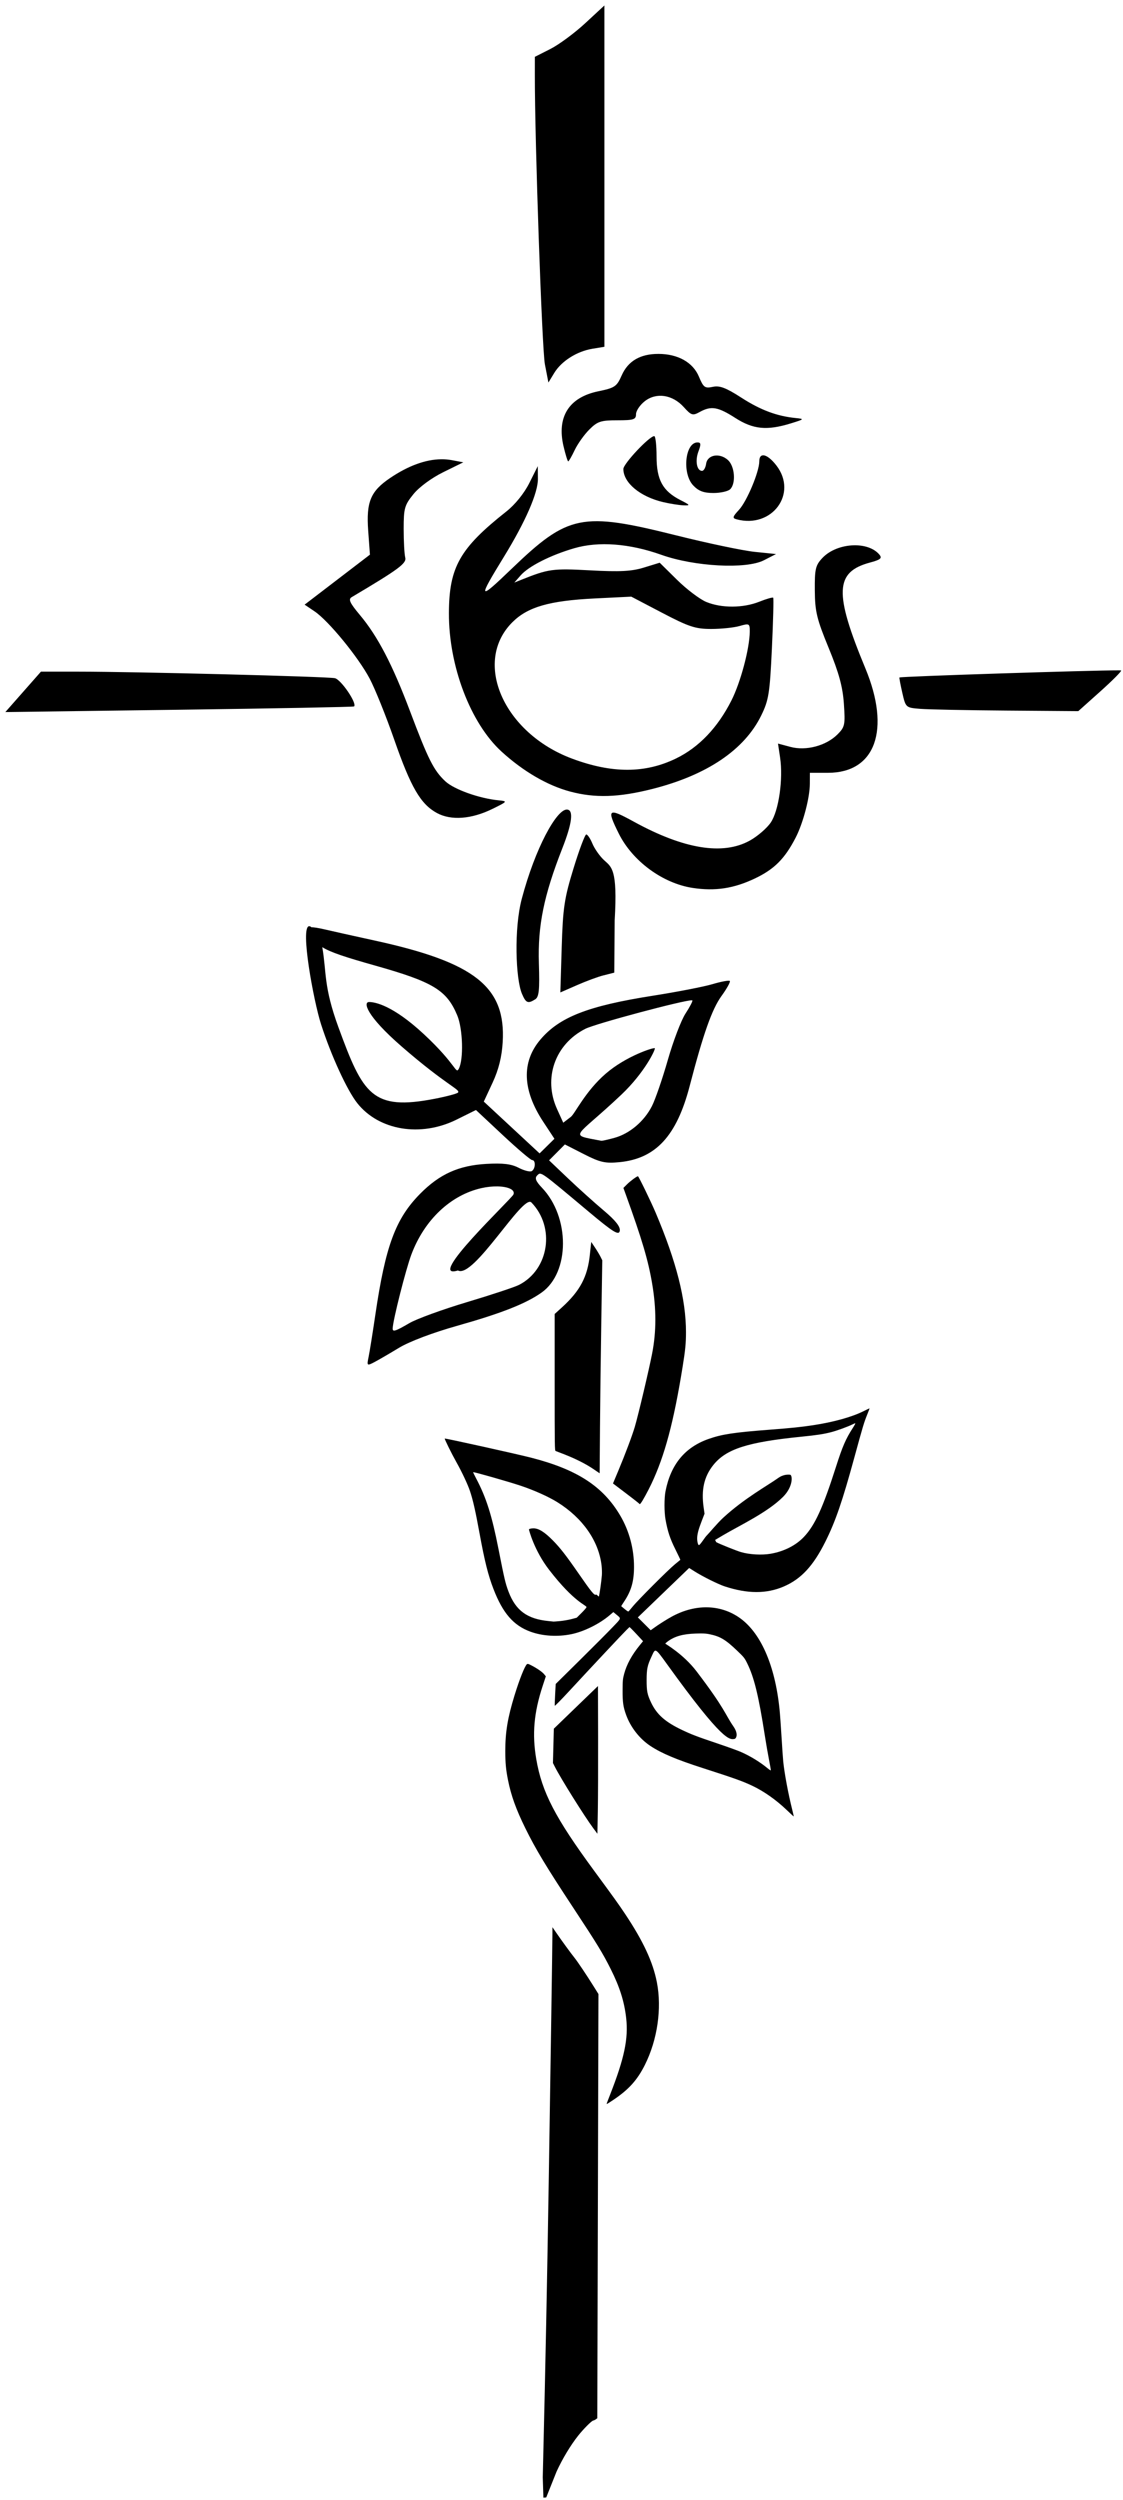 <?xml version="1.0" encoding="UTF-8" standalone="no"?>
<!-- Created with Inkscape (http://www.inkscape.org/) -->

<svg
   xmlns:dc="http://purl.org/dc/elements/1.1/"
   xmlns:cc="http://creativecommons.org/ns#"
   xmlns:rdf="http://www.w3.org/1999/02/22-rdf-syntax-ns#"
   xmlns:svg="http://www.w3.org/2000/svg"
   xmlns="http://www.w3.org/2000/svg"
   xmlns:sodipodi="http://sodipodi.sourceforge.net/DTD/sodipodi-0.dtd"
   xmlns:inkscape="http://www.inkscape.org/namespaces/inkscape"
   width="26.952cm"
   height="60cm"
   viewBox="0 0 269.52 600"
   version="1.1"
   id="svg4762"
   inkscape:version="0.92.4 (5da689c313, 2019-01-14)"
   sodipodi:docname="112_kreuzrose2.svg">
  <defs
     id="defs4756" />
  <sodipodi:namedview
     id="base"
     pagecolor="#ffffff"
     bordercolor="#666666"
     borderopacity="1.0"
     inkscape:pageopacity="0.0"
     inkscape:pageshadow="2"
     inkscape:zoom="0.35"
     inkscape:cx="141.10055"
     inkscape:cy="1124.9721"
     inkscape:document-units="mm"
     inkscape:current-layer="layer1"
     showgrid="false"
     units="cm"
     inkscape:window-width="1920"
     inkscape:window-height="1017"
     inkscape:window-x="-8"
     inkscape:window-y="-8"
     inkscape:window-maximized="1" />
  <g
     inkscape:label="Ebene 1"
     inkscape:groupmode="layer"
     id="layer1"
     transform="translate(0,303)">
    <path
       style="display:inline;fill:#000000;fill-opacity:1;stroke:#000000;stroke-width:1.147;stroke-miterlimit:4;stroke-dasharray:none;stroke-dashoffset:0;stroke-opacity:0"
       d="m 145.056,-301.688 -4.617,4.275 c -2.539,2.351 -6.295,5.125 -8.345,6.164 l -3.728,1.889 -0.005,4.35 c -0.019,15.841 1.718,65.822 2.413,69.43 l 0.844,4.385 1.402,-2.305 c 1.735,-2.853 5.441,-5.196 9.192,-5.812 l 2.845,-0.467 v -40.954 z m 12.935,83.619 c -4.348,0 -7.267,1.716 -8.789,5.166 -1.179,2.673 -1.642,2.986 -5.621,3.808 -7.041,1.454 -9.997,6.147 -8.328,13.218 0.468,1.982 0.971,3.603 1.118,3.603 0.147,0 0.847,-1.219 1.554,-2.709 0.707,-1.49 2.286,-3.709 3.508,-4.931 1.957,-1.957 2.759,-2.223 6.716,-2.223 3.932,0 4.494,-0.183 4.494,-1.462 0,-0.804 0.939,-2.201 2.086,-3.104 2.779,-2.186 6.669,-1.606 9.378,1.398 1.805,2.001 2.142,2.107 3.793,1.191 2.775,-1.538 4.379,-1.274 8.557,1.407 4.302,2.761 7.6,3.084 13.361,1.308 3.236,-0.997 3.295,-1.064 1.138,-1.28 -4.526,-0.453 -8.434,-1.921 -13.055,-4.902 -3.666,-2.365 -5.178,-2.938 -6.828,-2.583 -1.902,0.408 -2.244,0.157 -3.331,-2.446 -1.435,-3.438 -5.047,-5.461 -9.752,-5.461 z m -0.972,19.728 c -1.173,-0.004 -7.411,6.632 -7.411,7.884 0,3.313 4.016,6.659 9.551,7.957 1.632,0.383 3.821,0.729 4.864,0.771 1.72,0.068 1.655,-0.048 -0.704,-1.251 -4.269,-2.177 -5.744,-4.869 -5.744,-10.483 0,-2.681 -0.25,-4.876 -0.555,-4.877 z m 10.379,1.515 c -2.98,0 -3.733,7.438 -1.042,10.302 1.285,1.368 2.525,1.837 4.855,1.837 1.722,0 3.54,-0.41 4.041,-0.911 1.414,-1.414 1.095,-5.515 -0.545,-6.999 -1.984,-1.795 -4.926,-1.295 -5.237,0.892 -0.133,0.939 -0.571,1.707 -0.972,1.707 -1.268,0 -1.72,-2.418 -0.872,-4.664 0.652,-1.728 0.607,-2.164 -0.228,-2.164 z m 15.819,3.092 c -0.607,-0.029 -0.986,0.435 -0.986,1.431 0,2.5 -2.971,9.602 -4.879,11.66 -1.553,1.676 -1.628,1.988 -0.547,2.275 8.471,2.248 14.7,-6.148 9.56,-12.887 -1.212,-1.588 -2.368,-2.442 -3.148,-2.48 z m -77.294,0.947 c -3.745,0.029 -7.923,1.548 -12.268,4.479 -4.722,3.187 -5.79,5.751 -5.287,12.692 l 0.414,5.724 -7.837,5.999 -7.837,5.998 2.376,1.602 c 3.358,2.263 10.489,10.965 13.238,16.154 1.278,2.414 3.929,8.997 5.891,14.631 3.985,11.444 6.328,15.476 10.233,17.609 3.402,1.859 8.311,1.496 13.354,-0.986 3.642,-1.793 3.671,-1.833 1.44,-2.055 -4.672,-0.464 -10.691,-2.621 -12.778,-4.579 -2.773,-2.603 -4.1,-5.24 -8.46,-16.818 -4.202,-11.156 -7.739,-17.949 -11.993,-23.032 -2.467,-2.947 -2.867,-3.815 -1.997,-4.331 11.304,-6.705 13.209,-8.113 12.847,-9.498 -0.209,-0.799 -0.379,-3.897 -0.379,-6.885 0,-4.943 0.211,-5.693 2.351,-8.335 1.374,-1.696 4.349,-3.887 7.157,-5.269 l 4.806,-2.366 -2.749,-0.516 c -0.815,-0.153 -1.656,-0.226 -2.521,-0.219 z m 23.144,1.652 -2.038,4.071 c -1.223,2.443 -3.412,5.156 -5.472,6.784 -11.222,8.864 -13.784,13.392 -13.82,24.426 -0.042,12.696 5.171,26.401 12.636,33.224 5.167,4.722 10.981,8.116 16.401,9.573 6.009,1.616 11.72,1.438 19.815,-0.615 13.092,-3.321 22.074,-9.386 26.107,-17.63 1.795,-3.668 2.056,-5.304 2.557,-16.027 0.307,-6.568 0.45,-12.07 0.318,-12.226 -0.132,-0.157 -1.626,0.27 -3.321,0.948 -3.881,1.553 -9.097,1.578 -12.749,0.062 -1.551,-0.644 -4.7,-3.026 -6.997,-5.293 l -4.177,-4.121 -3.79,1.164 c -2.968,0.912 -5.763,1.057 -12.894,0.669 -9.043,-0.492 -10.011,-0.357 -16.691,2.33 l -1.517,0.61 1.517,-1.728 c 1.943,-2.213 7.189,-4.868 12.893,-6.527 5.831,-1.695 13.244,-1.132 20.869,1.584 7.967,2.839 20.361,3.498 24.626,1.31 l 2.91,-1.493 -5.117,-0.524 c -2.815,-0.288 -11.305,-2.071 -18.867,-3.962 -22.707,-5.677 -25.897,-5.028 -39.501,8.047 -8.011,7.699 -8.169,7.438 -1.788,-2.964 5.142,-8.382 8.152,-15.292 8.121,-18.637 z m 75.901,18.994 c -2.796,0.051 -5.768,1.098 -7.612,3.063 -1.637,1.744 -1.842,2.632 -1.801,7.785 0.041,5.063 0.471,6.849 3.324,13.783 2.464,5.989 3.371,9.316 3.653,13.405 0.348,5.045 0.238,5.577 -1.524,7.339 -2.736,2.736 -7.529,4.014 -11.287,3.011 l -3.002,-0.801 0.499,3.326 c 0.776,5.173 -0.307,12.758 -2.229,15.61 -0.923,1.371 -3.198,3.331 -5.054,4.356 -6.46,3.566 -15.816,2.037 -27.808,-4.544 -6.211,-3.409 -6.59,-3.109 -3.614,2.862 3.295,6.613 10.532,11.932 17.725,13.03 5.4,0.824 9.889,0.14 14.958,-2.277 4.648,-2.216 7.154,-4.73 9.765,-9.797 1.781,-3.456 3.387,-9.546 3.401,-12.897 l 0.011,-2.655 h 4.36 c 11.38,0 15.074,-10.326 8.963,-25.053 -7.537,-18.163 -7.321,-23.136 1.104,-25.404 2.547,-0.686 2.968,-1.04 2.256,-1.898 -1.294,-1.559 -3.623,-2.289 -6.089,-2.244 z m -53.464,12.323 7.404,3.878 c 6.408,3.356 7.991,3.878 11.765,3.878 2.398,0 5.468,-0.318 6.822,-0.706 2.34,-0.671 2.46,-0.606 2.447,1.328 -0.026,4.039 -2.19,12.174 -4.399,16.541 -3.3,6.523 -7.799,11.237 -13.267,13.904 -7.436,3.626 -15.393,3.638 -25.014,0.038 -16.412,-6.141 -23.854,-23.156 -14.305,-32.706 3.686,-3.686 8.864,-5.181 19.822,-5.724 z m 116.933,17.69 c -6,-0.032 -52.283,1.449 -52.572,1.711 -0.07,0.064 0.24,1.721 0.689,3.682 0.812,3.55 0.831,3.567 4.3,3.845 1.916,0.154 11.236,0.341 20.709,0.416 l 17.224,0.137 5.29,-4.736 c 2.909,-2.605 5.158,-4.867 4.997,-5.028 -0.017,-0.016 -0.237,-0.025 -0.637,-0.028 z m -258.607,0.308 -4.274,4.851 -4.273,4.851 41.728,-0.558 c 22.95,-0.307 41.837,-0.664 41.971,-0.794 0.759,-0.739 -3.146,-6.476 -4.614,-6.778 -1.92,-0.396 -47.781,-1.565 -61.534,-1.569 z M 136.025,-108.722 c -2.458,0 -7.559,9.198 -10.798,21.412 -1.894,7.141 -1.475,19.212 0.036,22.782 0.952,2.249 1.439,2.455 3.189,1.348 0.912,-0.576 1.082,-2.246 0.879,-8.63 -0.288,-9.043 1.192,-16.311 5.619,-27.588 2.401,-6.117 2.771,-9.325 1.075,-9.325 z m 4.68,5.975 c -0.31,0 -1.69,3.67 -3.066,8.156 -2.205,7.187 -2.542,9.44 -2.83,18.957 l -0.327,10.801 4.054,-1.774 c 2.23,-0.975 4.995,-1.99 6.14,-2.28 l 2.75,-0.696 0.095,-12.561 c 0.743,-12.485 -0.794,-12.784 -2.594,-14.476 -1.01,-0.949 -2.246,-2.715 -2.748,-3.926 -0.501,-1.211 -1.165,-2.202 -1.475,-2.202 z m -66.494,22.012 c -2.263,0.039 1.068,18.023 2.831,23.509 2.435,7.579 6.278,15.904 8.701,18.961 5.2,6.562 15.21,8.224 23.822,3.955 l 4.661,-2.31 6.422,6.008 c 3.532,3.305 6.713,6.009 7.069,6.009 0.889,0 0.819,2.08 -0.089,2.641 -0.405,0.25 -1.821,-0.105 -3.147,-0.791 -1.789,-0.925 -3.799,-1.166 -7.799,-0.933 -6.624,0.385 -11.211,2.462 -15.866,7.184 -5.893,5.978 -8.306,12.506 -10.743,29.074 -0.645,4.381 -1.374,8.935 -1.621,10.119 -0.428,2.056 -0.368,2.112 1.333,1.228 0.98,-0.509 3.659,-2.065 5.954,-3.457 2.506,-1.52 8.112,-3.642 14.036,-5.312 10.557,-2.977 16.498,-5.32 20.23,-7.978 6.782,-4.829 6.815,-18.078 0.063,-25.142 -1.477,-1.546 -1.777,-2.314 -1.148,-2.943 0.936,-0.936 0.525,-1.225 12.413,8.737 5.838,4.892 7.186,5.722 7.414,4.565 0.191,-0.966 -1.011,-2.5 -3.794,-4.841 -2.24,-1.885 -6.121,-5.376 -8.625,-7.759 l -4.552,-4.333 1.897,-1.907 1.897,-1.907 4.552,2.323 c 3.898,1.989 5.13,2.266 8.571,1.928 8.701,-0.855 13.712,-6.296 16.829,-18.275 3.263,-12.538 5.352,-18.446 7.64,-21.604 1.293,-1.785 2.189,-3.408 1.991,-3.606 -0.198,-0.198 -2.067,0.146 -4.152,0.766 -2.085,0.619 -8.52,1.869 -14.3,2.776 -15.617,2.453 -22.47,5.133 -27.054,10.58 -4.517,5.368 -4.269,12.082 0.727,19.671 l 2.688,4.082 -1.781,1.756 -1.78,1.756 -6.695,-6.217 -6.695,-6.217 2.114,-4.552 c 1.455,-3.133 2.209,-6.161 2.42,-9.713 0.786,-13.228 -6.622,-19.124 -30.613,-24.362 -4.998,-1.091 -10.442,-2.304 -12.098,-2.694 -1.485,-0.35 -2.81,-0.557 -3.161,-0.503 -0.217,-0.185 -0.405,-0.277 -0.564,-0.274 z m 3.136,5.034 c 1.937,1.226 5.521,2.401 12.626,4.403 13.99,3.942 17.233,5.906 19.767,11.972 1.349,3.228 1.558,10.588 0.365,12.818 -0.746,1.394 -0.531,-1.006 -8.346,-8.279 -7.56,-7.036 -11.817,-7.749 -13.176,-7.749 -1.434,0 -0.797,3.191 7.822,10.683 10.799,9.388 14.218,10.345 13.503,11.061 -0.271,0.271 -2.801,0.939 -5.623,1.485 -14.951,2.894 -17.158,-1.028 -23.058,-17.16 -3.622,-9.904 -2.827,-13.182 -3.881,-19.234 z m 88.71,12.752 c 0.057,0.003 0.094,0.012 0.109,0.027 0.136,0.135 -0.606,1.557 -1.648,3.16 -1.042,1.603 -2.949,6.607 -4.239,11.12 -1.29,4.513 -3.009,9.506 -3.82,11.095 -1.862,3.651 -5.33,6.591 -8.962,7.6 -1.552,0.431 -2.992,0.751 -3.201,0.711 -8.145,-1.577 -6.429,-0.397 4.821,-11.055 5.61,-5.314 8.266,-10.926 8.034,-11.16 -0.232,-0.233 -6.867,1.859 -11.794,6.125 -4.927,4.266 -7.362,9.592 -8.361,10.359 l -1.817,1.396 -1.494,-3.292 c -3.354,-7.392 -0.471,-15.558 6.794,-19.24 2.485,-1.259 23.802,-6.937 25.578,-6.847 z m -12.951,42.223 c -0.27,0 -1.849,1.169 -2.617,1.936 l -0.871,0.871 0.547,1.513 c 3.94,10.905 5.398,15.832 6.351,21.459 1.025,6.049 1.024,11.473 -0.003,16.752 -0.776,3.992 -3.327,14.785 -4.165,17.621 -0.618,2.093 -2.303,6.581 -3.934,10.477 l -1.298,3.1 2.758,2.089 c 1.517,1.149 2.969,2.27 3.227,2.493 l 0.469,0.404 0.237,-0.28 c 0.372,-0.439 1.673,-2.813 2.517,-4.593 3.208,-6.762 5.37,-14.854 7.493,-28.041 0.663,-4.116 0.818,-5.707 0.818,-8.382 0,-7.845 -2.299,-16.907 -7.264,-28.634 -1.132,-2.675 -4.099,-8.785 -4.266,-8.785 z m -33.758,2.439 c 2.534,0.038 4.319,0.772 3.891,1.916 -0.388,1.038 -21.395,20.775 -13.337,18.26 3.765,2.08 15.591,-18.428 17.632,-16.323 5.767,5.95 4.249,16.085 -2.962,19.779 -1.043,0.534 -6.676,2.401 -12.518,4.148 -5.842,1.747 -12.048,4.008 -13.792,5.026 -3.378,1.971 -4.048,2.185 -4.022,1.281 0.057,-1.958 3.15,-14.177 4.495,-17.756 3.119,-8.299 9.417,-14.258 16.83,-15.923 1.325,-0.298 2.632,-0.424 3.783,-0.407 z m 22.554,13.332 -0.089,0.732 c -0.049,0.403 -0.155,1.396 -0.236,2.207 -0.538,5.378 -2.339,8.793 -6.746,12.794 l -1.714,1.555 v 16.401 c 0,15.501 0.013,16.405 0.235,16.479 0.129,0.043 1.08,0.409 2.112,0.813 2.693,1.055 5.133,2.288 6.907,3.49 l 1.542,1.046 0.084,-11.067 c 0.046,-6.087 0.19,-17.587 0.318,-25.557 l 0.233,-14.49 -0.432,-0.867 c -0.238,-0.476 -0.833,-1.467 -1.324,-2.202 z m 66.798,39.925 c -0.014,-0.017 -0.682,0.298 -1.485,0.7 -2.751,1.379 -7.146,2.604 -12.001,3.343 -2.924,0.445 -5.197,0.68 -10.528,1.089 -8.589,0.659 -11.43,1.091 -14.643,2.224 -5.674,2.002 -9.057,6.11 -10.319,12.529 -0.328,1.668 -0.326,5.021 0.004,6.834 0.525,2.889 1.076,4.549 2.373,7.149 0.673,1.35 1.202,2.473 1.175,2.497 -0.027,0.023 -0.622,0.513 -1.323,1.089 -1.629,1.337 -8.907,8.624 -10.11,10.122 -0.504,0.627 -0.971,1.161 -1.04,1.186 -0.068,0.025 -0.469,-0.243 -0.891,-0.596 -0.422,-0.353 -0.787,-0.656 -0.812,-0.673 -0.025,-0.016 0.254,-0.473 0.619,-1.013 1.78,-2.638 2.444,-4.937 2.444,-8.462 0,-4.334 -1.153,-8.617 -3.303,-12.272 -4.141,-7.038 -10.377,-11.084 -21.441,-13.913 -3.63,-0.928 -20.578,-4.68 -20.681,-4.578 -0.095,0.095 1.644,3.619 2.789,5.652 1.319,2.343 2.742,5.373 3.274,6.974 0.726,2.185 1.291,4.677 2.277,10.059 1.246,6.798 2.074,10.103 3.368,13.452 2.234,5.783 4.788,8.726 8.869,10.215 2.895,1.057 6.49,1.275 9.808,0.596 3.012,-0.616 6.72,-2.449 9.175,-4.535 l 0.908,-0.771 0.634,0.532 c 1.31,1.098 1.399,0.786 -0.908,3.198 -1.117,1.169 -4.626,4.69 -7.798,7.825 l -5.767,5.7 -0.135,2.511 c -0.074,1.381 -0.115,2.599 -0.091,2.706 0.025,0.113 1.506,-1.388 3.531,-3.579 5.105,-5.525 12.798,-13.731 13.663,-14.574 l 0.75,-0.731 0.417,0.396 c 0.229,0.218 0.96,0.983 1.623,1.7 l 1.206,1.304 -0.796,0.976 c -1.902,2.332 -3.14,4.608 -3.744,6.877 -0.325,1.223 -0.357,1.572 -0.368,3.957 -0.012,2.83 0.144,3.935 0.826,5.834 1.075,2.996 3.232,5.765 5.837,7.49 2.672,1.77 6.191,3.257 12.572,5.313 7.716,2.486 9.597,3.16 11.94,4.275 2.79,1.327 5.724,3.4 8.252,5.83 0.881,0.847 1.62,1.523 1.642,1.504 0.022,-0.02 -0.14,-0.753 -0.36,-1.629 -0.946,-3.769 -1.859,-8.659 -2.152,-11.517 -0.076,-0.738 -0.262,-3.424 -0.414,-5.968 -0.152,-2.545 -0.365,-5.502 -0.474,-6.572 -1.096,-10.763 -4.626,-18.684 -9.885,-22.179 -4.571,-3.038 -10.374,-3.097 -15.847,-0.162 -1.281,0.687 -3.404,2.036 -4.68,2.974 l -0.509,0.374 -1.545,-1.545 -1.544,-1.544 5.139,-4.949 c 2.826,-2.722 5.597,-5.39 6.157,-5.928 l 1.019,-0.979 1.396,0.879 c 1.918,1.207 5.586,3.029 7.108,3.53 5.502,1.812 10.061,1.823 14.208,0.035 4.163,-1.795 7.079,-4.939 9.984,-10.767 2.428,-4.872 4.067,-9.634 6.97,-20.261 2.005,-7.339 2.291,-8.294 3.014,-10.092 0.356,-0.885 0.636,-1.624 0.622,-1.641 z m -3.435,3.585 c 0.075,0 -0.186,0.498 -0.58,1.107 -1.688,2.606 -2.495,4.465 -4.033,9.288 -3.149,9.877 -5.062,14.069 -7.694,16.859 -1.943,2.06 -4.771,3.496 -7.988,4.057 -2.119,0.369 -5.065,0.208 -7.121,-0.389 -1.097,-0.319 -5.248,-1.987 -5.953,-2.392 l -0.268,-0.529 c 0.175,-0.106 1.042,-0.619 1.927,-1.141 4.085,-2.405 10.64,-5.457 14.381,-9.203 2.492,-2.495 2.301,-5.318 1.641,-5.318 -0.294,0 -1.461,-0.169 -2.812,0.796 -2.573,1.837 -8.117,4.864 -13.202,9.542 -1.397,1.285 -3.573,3.913 -3.873,4.18 -0.487,0.433 -1.643,2.382 -1.954,2.382 -0.207,0 -0.418,-0.803 -0.418,-1.588 0,-0.999 0.305,-2.164 1.104,-4.224 l 0.667,-1.721 -0.216,-1.498 c -0.61,-4.236 0.108,-7.407 2.303,-10.164 3.081,-3.87 8.21,-5.52 21.222,-6.826 3.66,-0.368 5.256,-0.612 7.066,-1.078 1.429,-0.368 4.079,-1.336 5.167,-1.887 0.274,-0.139 0.559,-0.252 0.634,-0.252 z m -91.708,11.738 c 0.109,-0.109 8.274,2.217 11.312,3.223 3.215,1.064 6.776,2.659 8.909,3.989 6.085,3.794 9.945,9.34 10.606,15.238 0.078,0.694 0.107,1.72 0.065,2.28 -0.114,1.529 -0.63,5.109 -0.736,5.109 -0.051,0 -0.201,-0.119 -0.332,-0.265 -0.132,-0.146 -0.295,-0.231 -0.362,-0.19 -0.381,0.236 -1.072,-0.608 -4.223,-5.161 -2.941,-4.249 -4.387,-6.104 -6.145,-7.881 -1.98,-2.001 -3.376,-2.868 -4.613,-2.863 -0.621,0.003 -1.09,0.128 -1.09,0.292 0,0.071 1.234,4.984 4.827,9.645 6.14,7.961 8.978,8.476 8.984,8.975 0.001,0.112 -0.526,0.729 -1.171,1.37 l -1.174,1.166 -1.274,0.336 c -0.701,0.185 -1.938,0.398 -2.749,0.474 -0.811,0.076 -1.506,0.13 -1.542,0.12 -0.037,-0.01 -0.567,-0.066 -1.179,-0.125 -5.128,-0.495 -7.894,-2.52 -9.611,-7.032 -0.746,-1.961 -1.002,-3.044 -2.421,-10.26 -1.597,-8.124 -2.938,-12.353 -5.38,-16.967 -0.414,-0.782 -0.729,-1.444 -0.701,-1.472 z m 54.542,38.703 c 0.953,-0.005 1.506,0.046 2.164,0.18 2.547,0.516 3.857,1.29 6.568,3.879 1.739,1.661 1.851,1.8 2.503,3.122 1.65,3.342 2.734,7.777 4.206,17.217 0.305,1.955 0.767,4.628 1.027,5.941 0.26,1.313 0.453,2.442 0.43,2.508 -0.023,0.067 -0.366,-0.148 -0.761,-0.477 -1.793,-1.492 -4.159,-2.94 -6.443,-3.944 -0.693,-0.305 -3.198,-1.208 -5.566,-2.007 -5.034,-1.699 -6.232,-2.157 -8.628,-3.3 -3.987,-1.903 -6.001,-3.701 -7.353,-6.567 -0.901,-1.91 -1.059,-2.716 -1.057,-5.365 0.002,-2.618 0.186,-3.515 1.133,-5.537 0.979,-2.091 0.755,-2.451 3.727,1.677 13.557,18.831 15.061,18.171 16.258,17.986 0.248,-0.038 1.097,-0.99 -0.283,-2.994 -2.025,-2.939 -1.983,-4.209 -8.864,-13.234 -3.159,-4.143 -7.486,-6.578 -7.483,-6.639 0.003,-0.061 0.263,-0.3 0.577,-0.531 1.693,-1.244 3.646,-1.793 6.738,-1.891 0.426,-0.014 0.788,-0.022 1.105,-0.023 z m -41.406,7.311 c -0.1,-0.011 -0.167,0.015 -0.231,0.068 -0.519,0.431 -1.797,3.646 -2.98,7.496 -1.649,5.367 -2.215,8.786 -2.211,13.345 0.002,2.893 0.148,4.452 0.652,6.98 0.741,3.716 1.923,6.999 4.151,11.528 2.493,5.07 5.009,9.242 11.604,19.246 5.638,8.553 7.006,10.795 8.913,14.604 2.155,4.305 3.256,7.808 3.693,11.751 0.545,4.913 -0.436,9.595 -3.835,18.286 -0.471,1.206 -0.857,2.217 -0.857,2.247 0,0.129 0.22,0.003 1.58,-0.907 3.716,-2.485 5.772,-4.762 7.603,-8.422 3.004,-6.004 4.096,-13.497 2.883,-19.782 -0.944,-4.89 -3.284,-9.922 -7.674,-16.499 -1.549,-2.32 -2.517,-3.671 -7.363,-10.263 -9.402,-12.792 -12.558,-18.878 -13.919,-26.843 -1.022,-5.979 -0.567,-11.146 1.547,-17.577 l 0.75,-2.28 -0.396,-0.489 c -0.449,-0.556 -1.607,-1.367 -2.991,-2.094 -0.49,-0.258 -0.75,-0.375 -0.917,-0.393 z m 16.819,5.309 -3.621,3.497 c -1.992,1.923 -4.375,4.226 -5.296,5.117 l -1.675,1.621 -0.107,4.118 -0.107,4.118 0.46,0.911 c 1.406,2.785 7.121,11.921 9.212,14.725 l 1,1.341 0.099,-5.432 c 0.054,-2.988 0.084,-10.964 0.067,-17.725 z m -10.931,57.871 -5.3e-4,1.531 c -7.9e-4,2.15 -0.467,33.527 -0.873,58.732 -0.407,25.273 -0.798,44.846 -1.358,68.032 l -0.09,3.722 0.157,4.884 0.678,-0.047 2.48,-6.211 c 1.408,-3.074 3.361,-6.32 5.186,-8.619 1.277,-1.608 3.18,-3.525 3.591,-3.617 0.196,-0.044 0.501,-0.19 0.678,-0.325 l 0.321,-0.245 0.14,-50.895 0.14,-50.895 -1.122,-1.799 c -1.7,-2.724 -3.894,-5.996 -4.643,-6.925 -0.823,-1.021 -3.048,-4.072 -4.328,-5.936 z"
       id="path818"
       inkscape:connector-curvature="0"
       inkscape:label="path6-8" />
  </g>
</svg>
